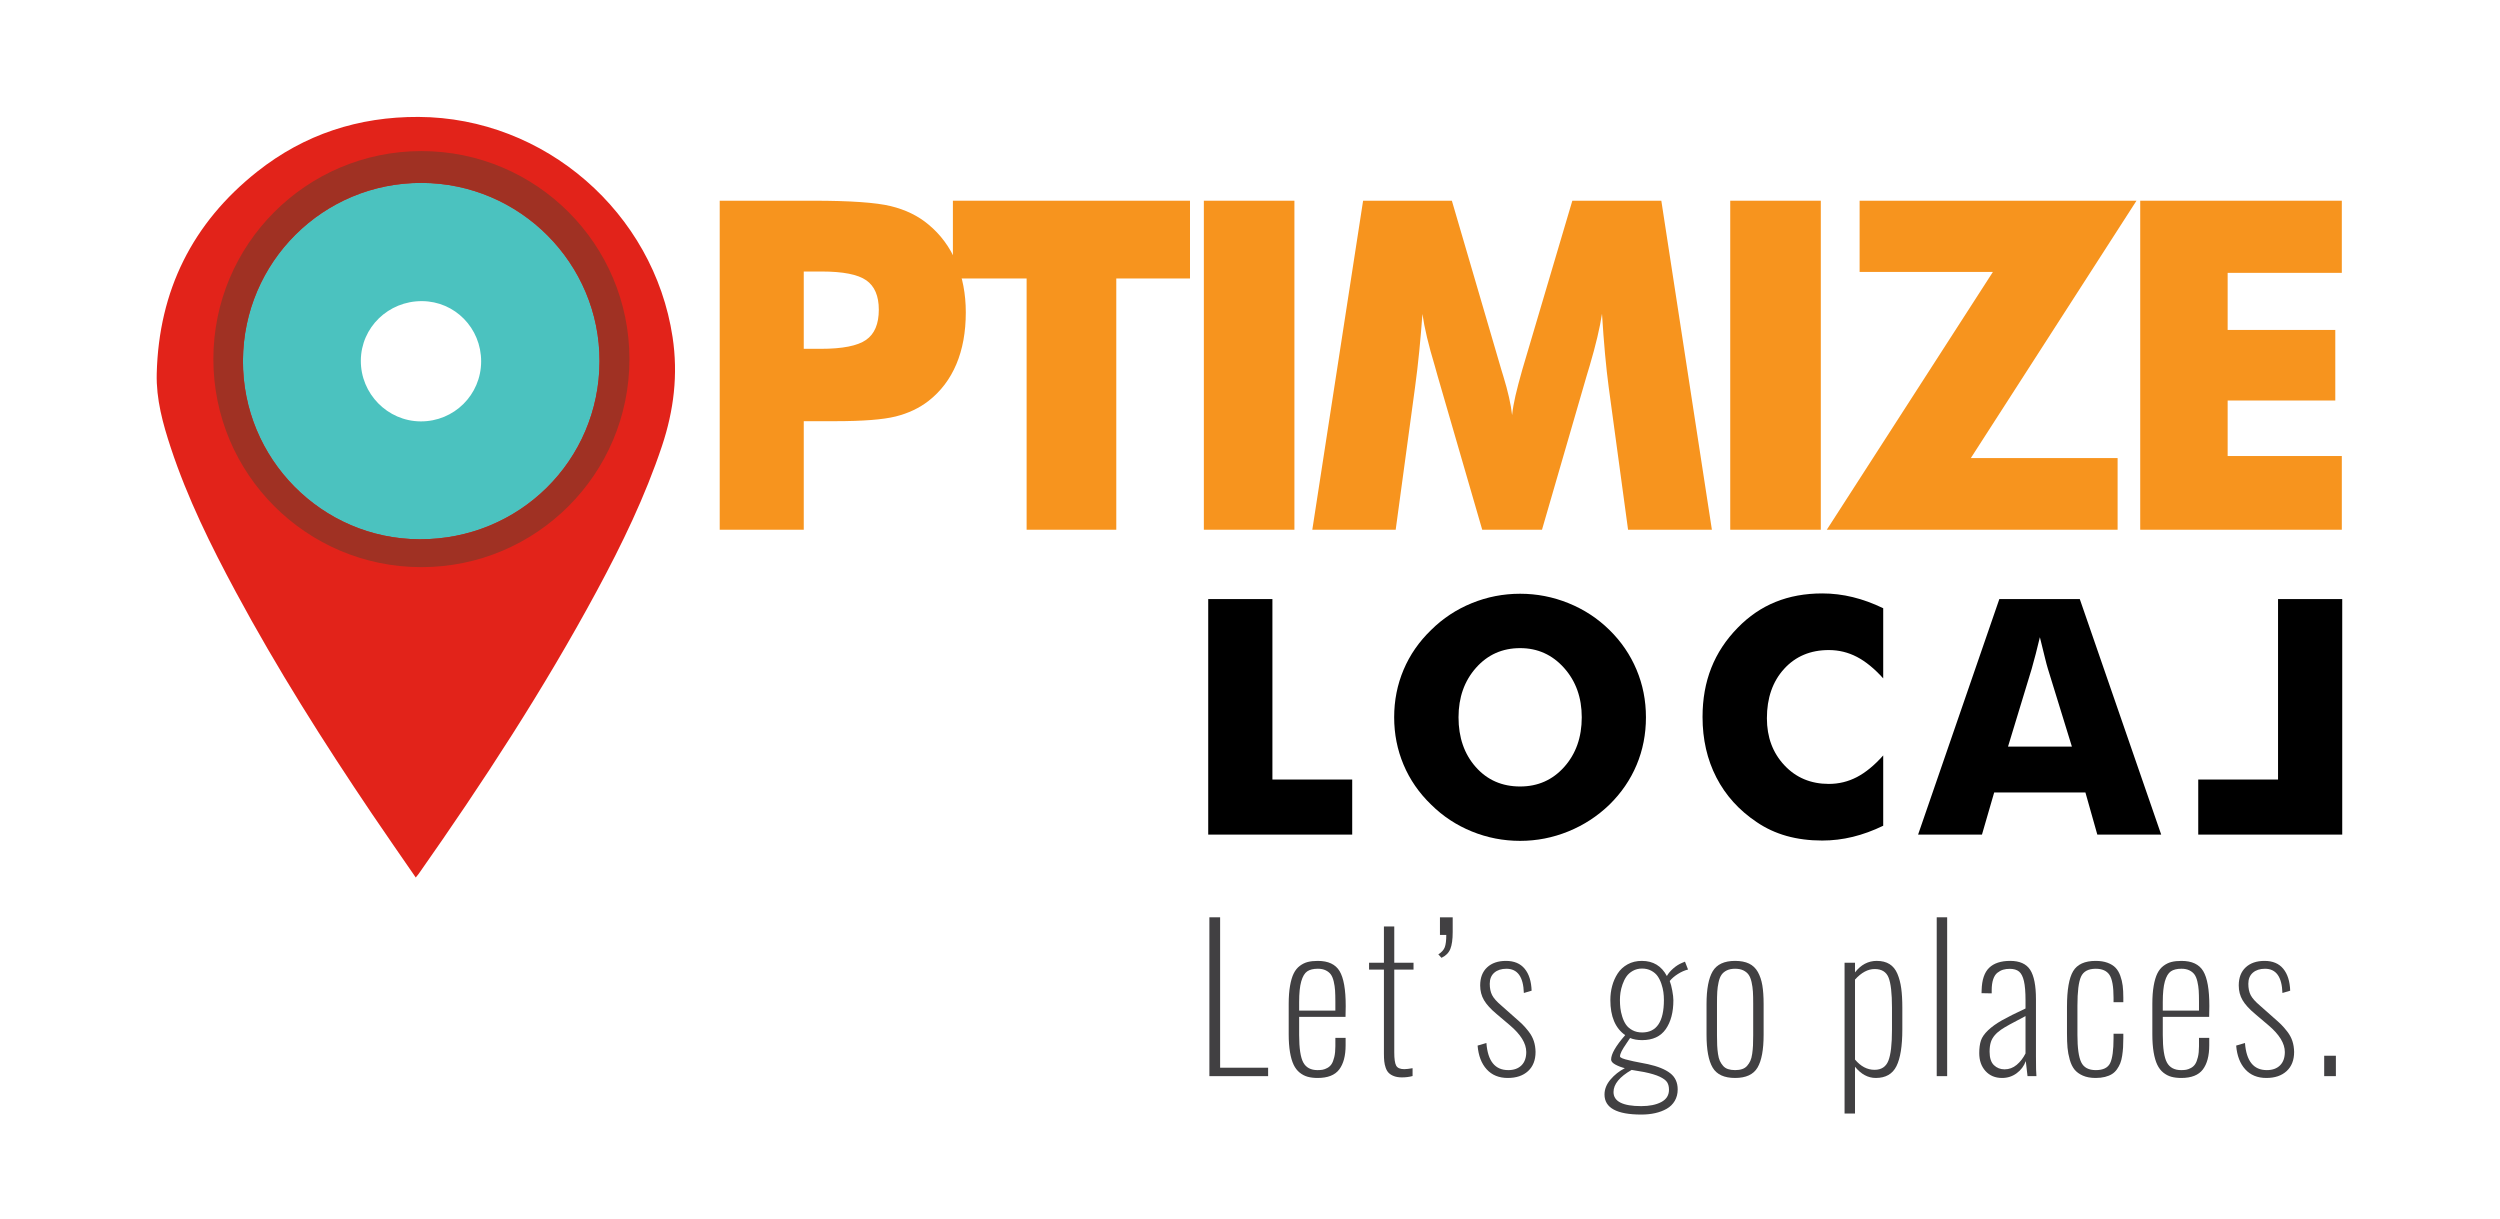 <?xml version="1.0" encoding="UTF-8"?>
<svg xmlns="http://www.w3.org/2000/svg" xmlns:xlink="http://www.w3.org/1999/xlink" version="1.1" id="Layer_1" x="0px" y="0px" width="566px" height="276px" viewBox="0 0 566 276" xml:space="preserve">
<g>
	<path fill="#E2231A" d="M152.272,76.313c-4.263-28.204-28.943-49.703-57.511-49.841c-13.569-0.066-25.86,3.938-36.507,12.368   c-14.706,11.643-22.297,26.97-22.77,45.742c-0.146,5.804,1.384,11.343,3.186,16.798c3.77,11.415,9.07,22.147,14.752,32.698   c9.31,17.288,19.787,33.863,30.764,50.129c3.244,4.807,6.569,9.561,9.942,14.463c0.32-0.403,0.516-0.626,0.686-0.868   c14.511-20.659,28.303-41.772,40.299-64.013c5.708-10.582,10.943-21.381,14.761-32.822   C152.559,92.919,153.553,84.789,152.272,76.313z M94.236,114.056c-18.248,0-33.041-14.793-33.041-33.041   c0-18.248,14.793-33.041,33.041-33.041c18.248,0,33.041,14.793,33.041,33.041C127.276,99.264,112.484,114.056,94.236,114.056z"></path>
	<g>
		<path fill="none" d="M95.536,68.175c-7.622-0.036-13.791,5.953-13.844,13.439c-0.054,7.527,6.047,13.743,13.534,13.79    c7.562,0.048,13.683-6.007,13.705-13.557C108.953,74.292,102.994,68.21,95.536,68.175z"></path>
		<path fill="#4BC2BF" d="M95.464,41.407c-22.287-0.066-40.343,17.876-40.458,40.202c-0.115,22.225,17.839,40.404,39.98,40.482    c22.561,0.08,40.665-17.8,40.749-40.245C135.818,59.649,117.717,41.473,95.464,41.407z M95.226,95.404    c-7.488-0.047-13.588-6.263-13.534-13.79c0.054-7.486,6.223-13.474,13.844-13.439c7.458,0.035,13.417,6.117,13.395,13.671    C108.909,89.396,102.788,95.451,95.226,95.404z"></path>
	</g>
	<path fill="#A03123" d="M95.405,34.205c-26.012,0-47.098,21.087-47.098,47.098c0,26.012,21.087,47.098,47.098,47.098   c26.012,0,47.098-21.087,47.098-47.098C142.503,55.292,121.416,34.205,95.405,34.205z M94.986,122.091   c-22.141-0.078-40.094-18.257-39.98-40.482c0.115-22.326,18.171-40.268,40.458-40.202c22.252,0.066,40.353,18.243,40.271,40.439   C135.651,104.291,117.547,122.171,94.986,122.091z"></path>
	<g>
		<path fill="#F7941E" d="M181.971,119.931h-19.029V45.442h21.216c8.31,0,14.146,0.407,17.503,1.221    c3.357,0.815,6.208,2.205,8.548,4.172c2.747,2.273,4.84,5.113,6.284,8.523c1.44,3.409,2.163,7.2,2.163,11.372    c0,4.444-0.713,8.353-2.138,11.728c-1.424,3.376-3.529,6.149-6.308,8.319c-2.103,1.629-4.58,2.799-7.429,3.511    c-2.849,0.712-7.411,1.068-13.686,1.068h-3.459h-3.664V119.931z M181.971,78.973h3.866c4.885,0,8.295-0.67,10.227-2.01    c1.934-1.34,2.9-3.62,2.9-6.843c0-3.12-0.95-5.342-2.849-6.665c-1.899-1.322-5.258-1.984-10.074-1.984h-4.07V78.973z"></path>
		<path fill="#F7941E" d="M232.426,119.931V63.047h-16.69V45.442h53.679v17.605h-16.688v56.884H232.426z"></path>
		<path fill="#F7941E" d="M272.551,119.931V45.442h20.505v74.489H272.551z"></path>
		<path fill="#F7941E" d="M387.572,119.931h-18.978l-4.376-32.207c-0.304-2.272-0.584-4.799-0.839-7.581    c-0.253-2.781-0.484-5.817-0.686-9.108c-0.476,3.155-1.409,7.09-2.799,11.804c-0.304,0.984-0.525,1.713-0.66,2.187l-10.127,34.904    h-13.533l-10.125-34.904c-0.137-0.474-0.339-1.203-0.611-2.187c-1.425-4.714-2.358-8.632-2.798-11.753    c-0.204,2.816-0.441,5.606-0.713,8.37c-0.272,2.765-0.594,5.521-0.968,8.268l-4.375,32.207h-18.877l11.499-74.489h20.097    l11.246,38.415c0.067,0.272,0.202,0.713,0.407,1.323c1.052,3.427,1.713,6.36,1.985,8.803c0.135-1.323,0.388-2.79,0.762-4.402    c0.374-1.61,0.882-3.552,1.527-5.825l11.346-38.313h20.148L387.572,119.931z"></path>
		<path fill="#F7941E" d="M391.726,119.931V45.442h20.505v74.489H391.726z"></path>
		<path fill="#F7941E" d="M479.426,119.931h-65.838l37.6-58.359h-30.172v-16.13H483.7L446.201,103.7h33.225V119.931z"></path>
		<path fill="#F7941E" d="M484.546,119.931V45.442h45.64v16.333h-25.847v12.924h24.371v15.977h-24.371v12.567h25.847v16.688H484.546    z"></path>
	</g>
	<g>
		<path d="M273.541,188.95v-53.322h14.533v40.865h18.066v12.457H273.541z"></path>
		<path d="M372.642,162.398c0,3.837-0.706,7.431-2.114,10.781c-1.408,3.349-3.459,6.349-6.155,8.996    c-2.719,2.622-5.827,4.644-9.324,6.064c-3.495,1.421-7.127,2.132-10.89,2.132c-3.812,0-7.46-0.711-10.946-2.132    c-3.484-1.419-6.549-3.441-9.196-6.064c-2.744-2.647-4.826-5.658-6.246-9.034c-1.421-3.374-2.132-6.956-2.132-10.744    c0-3.812,0.711-7.399,2.132-10.763c1.419-3.362,3.502-6.367,6.246-9.014c2.647-2.622,5.712-4.644,9.196-6.064    c3.486-1.421,7.134-2.131,10.946-2.131c3.787,0,7.435,0.71,10.946,2.131c3.509,1.42,6.599,3.442,9.268,6.064    c2.672,2.622,4.718,5.622,6.137,8.996C371.931,154.992,372.642,158.586,372.642,162.398z M344.159,178.06    c4.03,0,7.363-1.482,9.999-4.444c2.634-2.962,3.952-6.702,3.952-11.218c0-4.468-1.336-8.195-4.007-11.182s-5.985-4.48-9.943-4.48    c-4.03,0-7.363,1.487-9.997,4.462c-2.635,2.974-3.953,6.707-3.953,11.2c0,4.565,1.3,8.317,3.897,11.254    C336.704,176.591,340.055,178.06,344.159,178.06z"></path>
		<path d="M426.359,137.703v15.881c-1.991-2.21-3.976-3.83-5.954-4.862c-1.981-1.032-4.098-1.549-6.357-1.549    c-4.176,0-7.557,1.428-10.143,4.28c-2.586,2.854-3.879,6.574-3.879,11.164c0,4.273,1.318,7.819,3.953,10.635    c2.634,2.818,5.991,4.226,10.069,4.226c2.26,0,4.377-0.517,6.357-1.549c1.977-1.031,3.963-2.663,5.954-4.898v15.916    c-2.306,1.118-4.601,1.956-6.882,2.514c-2.283,0.558-4.59,0.837-6.922,0.837c-2.913,0-5.602-0.346-8.067-1.037    c-2.465-0.693-4.729-1.743-6.792-3.151c-3.983-2.672-7.017-6.034-9.106-10.089c-2.089-4.055-3.133-8.62-3.133-13.696    c0-4.078,0.661-7.788,1.986-11.126c1.323-3.339,3.32-6.368,5.991-9.088c2.526-2.598,5.373-4.54,8.542-5.827    c3.169-1.287,6.695-1.931,10.58-1.931c2.332,0,4.639,0.28,6.922,0.838C421.758,135.749,424.053,136.587,426.359,137.703z"></path>
		<path d="M434.257,188.95l18.393-53.322h18.212l18.43,53.322h-14.461l-2.695-9.543h-20.652l-2.768,9.543H434.257z M454.617,169.026    h14.459l-5.427-17.592c-0.169-0.533-0.4-1.397-0.691-2.586c-0.292-1.19-0.67-2.719-1.129-4.589    c-0.317,1.311-0.627,2.562-0.929,3.752c-0.305,1.19-0.614,2.33-0.929,3.423L454.617,169.026z"></path>
	</g>
	<g>
		<path d="M497.682,188.95v-12.457h18.066v-40.865h14.533v53.322H497.682z"></path>
	</g>
	<g>
		<g>
			<path fill="#414042" d="M273.805,243.639v-35.962h2.43v34.053h10.867v1.909H273.805z"></path>
			<path fill="#414042" d="M298.313,244.051c-0.854,0-1.605-0.091-2.256-0.271c-0.651-0.181-1.255-0.495-1.812-0.943     s-1.012-1.041-1.366-1.778s-0.629-1.685-0.824-2.842c-0.195-1.156-0.293-2.516-0.293-4.077v-6.854c0-1.576,0.101-2.942,0.304-4.1     c0.202-1.156,0.48-2.093,0.835-2.809s0.816-1.287,1.389-1.714c0.57-0.426,1.174-0.719,1.811-0.878s1.389-0.238,2.256-0.238     c2.356,0,3.998,0.77,4.924,2.31s1.389,4.176,1.389,7.906l-0.044,2.451h-10.498v4.099c0,3.022,0.314,5.105,0.943,6.247     c0.629,1.143,1.703,1.714,3.221,1.714c0.435,0,0.813-0.029,1.14-0.087c0.325-0.058,0.683-0.191,1.073-0.401     c0.391-0.209,0.708-0.499,0.954-0.867c0.246-0.369,0.452-0.896,0.618-1.584c0.167-0.687,0.25-1.507,0.25-2.462v-1.908h2.32v1.691     c0,2.372-0.484,4.197-1.453,5.477C302.224,243.411,300.597,244.051,298.313,244.051z M294.126,228.803h8.199v-1.995     c0-1.027-0.021-1.88-0.065-2.56c-0.043-0.68-0.145-1.359-0.304-2.039s-0.379-1.211-0.661-1.595     c-0.282-0.383-0.669-0.693-1.161-0.933c-0.491-0.238-1.084-0.357-1.778-0.357c-1.026,0-1.829,0.199-2.407,0.597     c-0.579,0.397-1.027,1.149-1.345,2.256c-0.318,1.105-0.478,2.664-0.478,4.674V228.803z"></path>
			<path fill="#414042" d="M317.396,243.921c-0.694,0-1.29-0.095-1.789-0.282s-0.896-0.43-1.193-0.727     c-0.296-0.296-0.527-0.687-0.694-1.171c-0.166-0.484-0.274-0.969-0.325-1.454c-0.051-0.483-0.075-1.059-0.075-1.724V219.52     h-3.362v-1.562h3.362v-8.199h2.342v8.199h4.36v1.562h-4.36v18.762c0,1.461,0.145,2.455,0.435,2.982     c0.289,0.528,0.896,0.792,1.821,0.792c0.448,0,1.077-0.072,1.888-0.217v1.778C319.066,243.819,318.265,243.921,317.396,243.921z"></path>
			<path fill="#414042" d="M326.353,216.852l-0.716-0.781c0.752-0.477,1.239-1.02,1.464-1.627c0.225-0.606,0.336-1.532,0.336-2.775     h-1.431v-3.991h2.885v3.34c0,1.663-0.178,2.936-0.532,3.817C328.004,215.717,327.336,216.389,326.353,216.852z"></path>
			<path fill="#414042" d="M341.359,244.051c-1.995,0-3.587-0.65-4.771-1.952c-1.187-1.302-1.873-3.094-2.061-5.379l1.995-0.586     c0.304,4.093,1.952,6.139,4.945,6.139c1.272,0,2.27-0.358,2.993-1.074c0.723-0.716,1.085-1.724,1.085-3.025     c0-1.952-1.251-3.983-3.753-6.095l-2.972-2.517c-1.315-1.099-2.263-2.14-2.841-3.123c-0.579-0.983-0.868-2.097-0.868-3.34     c0-1.75,0.524-3.113,1.572-4.089c1.049-0.977,2.47-1.464,4.263-1.464c1.851,0,3.265,0.593,4.24,1.778     c0.977,1.186,1.5,2.841,1.572,4.967l-1.757,0.521c-0.115-3.658-1.432-5.487-3.947-5.487c-1.143,0-2.058,0.297-2.744,0.89     s-1.03,1.431-1.03,2.516c0,1.013,0.177,1.865,0.531,2.56s1.053,1.482,2.094,2.364l3.058,2.711     c0.738,0.637,1.32,1.164,1.746,1.583c0.427,0.42,0.896,0.962,1.41,1.627c0.514,0.666,0.893,1.374,1.139,2.126     s0.376,1.569,0.391,2.451c0,1.851-0.564,3.297-1.691,4.338C344.83,243.53,343.297,244.051,341.359,244.051z"></path>
			<path fill="#414042" d="M371.59,252.336c-5.553,0-8.329-1.511-8.329-4.533c0-1.2,0.452-2.331,1.355-3.395     c0.904-1.063,1.985-1.919,3.243-2.569c-0.796-0.203-1.511-0.478-2.147-0.824c-0.637-0.348-0.954-0.724-0.954-1.128     c0-1.259,1.063-3.103,3.188-5.531c-2.242-1.576-3.362-4.229-3.362-7.96c0-1.1,0.138-2.158,0.412-3.178s0.69-1.96,1.247-2.82     c0.557-0.859,1.305-1.551,2.245-2.071c0.939-0.521,2.018-0.78,3.231-0.78c2.56,0,4.447,1.142,5.661,3.427     c0.318-0.578,0.799-1.149,1.442-1.714c0.644-0.563,1.319-0.99,2.028-1.279l0.629-0.261l0.694,1.779     c-0.767,0.188-1.536,0.527-2.31,1.019c-0.774,0.492-1.385,1.02-1.833,1.584c0.217,0.55,0.408,1.272,0.574,2.169     s0.25,1.627,0.25,2.19c0,2.719-0.579,4.902-1.735,6.551c-1.157,1.648-2.936,2.473-5.336,2.473c-1.056,0-1.967-0.159-2.732-0.478     c-0.087,0.145-0.369,0.564-0.847,1.258c-0.477,0.694-0.835,1.273-1.073,1.735c-0.238,0.463-0.358,0.854-0.358,1.172     c0,0.289,0.709,0.585,2.126,0.889c0.478,0.131,1.254,0.297,2.332,0.499c1.077,0.203,1.702,0.325,1.876,0.369     c2.227,0.491,3.904,1.175,5.032,2.05c1.128,0.874,1.691,2.1,1.691,3.676c0,0.969-0.221,1.829-0.661,2.581     c-0.441,0.752-1.049,1.349-1.822,1.79c-0.773,0.44-1.645,0.77-2.613,0.986S372.718,252.336,371.59,252.336z M371.568,250.428     c1.865,0,3.38-0.308,4.544-0.922c1.164-0.615,1.746-1.544,1.746-2.787c0-0.68-0.138-1.24-0.412-1.681     c-0.274-0.441-0.828-0.861-1.659-1.259c-0.832-0.397-2.021-0.755-3.568-1.073l-2.819-0.478c-2.733,1.562-4.1,3.232-4.1,5.011     C365.3,249.365,367.39,250.428,371.568,250.428z M371.785,233.748c3.282,0,4.924-2.451,4.924-7.353     c0-0.607-0.04-1.204-0.119-1.79c-0.08-0.586-0.231-1.211-0.456-1.876c-0.224-0.665-0.51-1.243-0.856-1.735     c-0.347-0.491-0.824-0.9-1.432-1.226s-1.302-0.488-2.082-0.488c-0.781,0-1.479,0.174-2.093,0.521     c-0.615,0.348-1.1,0.778-1.454,1.291c-0.354,0.514-0.646,1.106-0.878,1.778c-0.231,0.673-0.387,1.295-0.467,1.865     c-0.079,0.572-0.119,1.125-0.119,1.66c0,0.636,0.033,1.247,0.098,1.832c0.065,0.586,0.206,1.229,0.423,1.931     s0.499,1.306,0.847,1.812c0.347,0.506,0.835,0.929,1.464,1.269S370.946,233.748,371.785,233.748z"></path>
			<path fill="#414042" d="M397.898,241.708c-0.926,1.562-2.617,2.343-5.075,2.343c-2.459,0-4.15-0.781-5.076-2.343     c-0.925-1.562-1.388-4.041-1.388-7.439v-6.94c0-3.384,0.466-5.86,1.398-7.43c0.933-1.568,2.621-2.353,5.065-2.353     c1.258,0,2.31,0.202,3.155,0.606c0.846,0.405,1.511,1.038,1.996,1.898c0.484,0.86,0.824,1.869,1.02,3.025     c0.194,1.157,0.292,2.574,0.292,4.252v6.94C399.286,237.667,398.823,240.146,397.898,241.708z M391.229,242.045     c0.456,0.151,0.987,0.228,1.595,0.228c0.606,0,1.139-0.076,1.594-0.228c0.455-0.152,0.831-0.398,1.128-0.738     c0.296-0.339,0.538-0.712,0.727-1.116c0.188-0.405,0.329-0.937,0.423-1.595s0.155-1.298,0.185-1.92     c0.028-0.621,0.043-1.395,0.043-2.32v-7.114c0-1.113-0.021-2.028-0.064-2.744c-0.044-0.716-0.145-1.432-0.304-2.147     s-0.384-1.275-0.673-1.681c-0.289-0.404-0.687-0.73-1.192-0.977c-0.507-0.245-1.128-0.368-1.865-0.368     c-0.738,0-1.359,0.123-1.866,0.368c-0.506,0.246-0.903,0.572-1.192,0.977c-0.29,0.405-0.514,0.965-0.673,1.681     s-0.26,1.432-0.304,2.147c-0.043,0.716-0.064,1.631-0.064,2.744v7.114c0,0.926,0.014,1.699,0.043,2.32     c0.029,0.622,0.09,1.262,0.185,1.92c0.094,0.658,0.234,1.189,0.423,1.595c0.188,0.404,0.43,0.777,0.727,1.116     C390.396,241.646,390.773,241.893,391.229,242.045z"></path>
			<path fill="#414042" d="M417.609,252.098v-34.14h2.364v2.19c1.345-1.735,2.985-2.603,4.923-2.603     c1.157,0,2.122,0.242,2.896,0.727c0.772,0.484,1.366,1.214,1.778,2.19c0.412,0.976,0.701,2.071,0.867,3.286     s0.25,2.683,0.25,4.403v4.923c0,3.76-0.445,6.529-1.334,8.308c-0.89,1.778-2.448,2.668-4.675,2.668     c-1.764,0-3.333-0.846-4.706-2.538v10.585H417.609z M424.398,242.207c1.547,0,2.592-0.69,3.134-2.071s0.813-3.713,0.813-6.995     v-5.011c0-3.238-0.257-5.505-0.771-6.8c-0.513-1.294-1.565-1.941-3.155-1.941c-1.519,0-3.001,0.796-4.446,2.387v18.111     C421.274,241.434,422.75,242.207,424.398,242.207z"></path>
			<path fill="#414042" d="M438.473,243.639v-35.962h2.364v35.962H438.473z"></path>
			<path fill="#414042" d="M453.264,244.051c-1.548,0-2.795-0.521-3.742-1.562s-1.421-2.394-1.421-4.057     c0-1.142,0.127-2.093,0.38-2.852c0.253-0.76,0.788-1.529,1.605-2.311c0.816-0.78,1.861-1.532,3.134-2.256     c1.272-0.723,3.059-1.619,5.357-2.689v-1.844c0-1.879-0.119-3.332-0.357-4.359c-0.239-1.026-0.607-1.746-1.106-2.158     s-1.196-0.618-2.093-0.618c-0.564,0-1.067,0.065-1.508,0.195c-0.441,0.13-0.871,0.357-1.291,0.684     c-0.419,0.325-0.741,0.824-0.965,1.496c-0.225,0.673-0.336,1.493-0.336,2.462v0.716l-2.3-0.043c0-0.405,0.008-0.637,0.022-0.694     c0.058-2.328,0.625-4.013,1.702-5.054s2.664-1.562,4.761-1.562c2.141,0,3.647,0.672,4.522,2.017s1.313,3.572,1.313,6.681v12.928     c0,2.443,0.036,3.933,0.108,4.468h-2.017c-0.218-1.938-0.348-3.072-0.391-3.405c-0.405,1.113-1.092,2.028-2.061,2.744     S454.507,244.051,453.264,244.051z M453.827,242.099c1.026,0,1.944-0.34,2.755-1.02c0.81-0.68,1.475-1.54,1.995-2.581v-8.459     c-2.906,1.504-4.743,2.523-5.509,3.059c-1.215,0.839-1.988,1.764-2.321,2.776c-0.202,0.606-0.304,1.352-0.304,2.233     c0,1.403,0.329,2.419,0.987,3.048C452.088,241.784,452.887,242.099,453.827,242.099z"></path>
			<path fill="#414042" d="M474.452,244.051c-1.128,0-2.094-0.178-2.896-0.531c-0.803-0.354-1.432-0.813-1.888-1.378     c-0.455-0.563-0.813-1.305-1.073-2.223c-0.261-0.918-0.431-1.822-0.51-2.711c-0.08-0.89-0.119-1.964-0.119-3.222v-6.029     c0-3.847,0.466-6.543,1.398-8.091c0.933-1.547,2.628-2.32,5.087-2.32c1.041,0,1.941,0.141,2.7,0.423     c0.759,0.281,1.362,0.658,1.812,1.128c0.447,0.47,0.806,1.073,1.073,1.811s0.448,1.489,0.542,2.256s0.142,1.663,0.142,2.689     v1.041h-2.213v-1.02c0-2.516-0.308-4.236-0.922-5.162c-0.614-0.925-1.652-1.388-3.112-1.388c-1.678,0-2.787,0.597-3.329,1.789     c-0.543,1.193-0.813,3.381-0.813,6.562v6.659c0,2.921,0.285,4.975,0.856,6.159c0.571,1.187,1.674,1.779,3.308,1.779     c1.648,0,2.729-0.528,3.243-1.584c0.513-1.055,0.77-2.942,0.77-5.661v-0.997h2.213v0.954c0,0.81-0.019,1.519-0.055,2.126     c-0.036,0.606-0.104,1.243-0.206,1.908s-0.246,1.233-0.434,1.703c-0.188,0.47-0.438,0.925-0.748,1.366     c-0.312,0.441-0.684,0.799-1.117,1.073c-0.434,0.275-0.966,0.492-1.595,0.651C475.938,243.971,475.232,244.051,474.452,244.051z"></path>
			<path fill="#414042" d="M493.84,244.051c-0.853,0-1.604-0.091-2.255-0.271c-0.651-0.181-1.255-0.495-1.812-0.943     s-1.013-1.041-1.366-1.778c-0.354-0.737-0.629-1.685-0.824-2.842c-0.195-1.156-0.293-2.516-0.293-4.077v-6.854     c0-1.576,0.101-2.942,0.304-4.1c0.202-1.156,0.48-2.093,0.835-2.809s0.816-1.287,1.388-1.714     c0.571-0.426,1.175-0.719,1.812-0.878c0.636-0.159,1.388-0.238,2.256-0.238c2.356,0,3.998,0.77,4.924,2.31     c0.925,1.54,1.388,4.176,1.388,7.906l-0.043,2.451h-10.498v4.099c0,3.022,0.314,5.105,0.943,6.247     c0.629,1.143,1.702,1.714,3.221,1.714c0.434,0,0.813-0.029,1.139-0.087s0.684-0.191,1.074-0.401     c0.39-0.209,0.708-0.499,0.954-0.867c0.246-0.369,0.452-0.896,0.618-1.584c0.166-0.687,0.249-1.507,0.249-2.462v-1.908h2.321     v1.691c0,2.372-0.484,4.197-1.453,5.477C497.752,243.411,496.125,244.051,493.84,244.051z M489.654,228.803h8.198v-1.995     c0-1.027-0.021-1.88-0.064-2.56c-0.044-0.68-0.145-1.359-0.304-2.039s-0.38-1.211-0.662-1.595     c-0.281-0.383-0.669-0.693-1.16-0.933c-0.491-0.238-1.084-0.357-1.778-0.357c-1.027,0-1.829,0.199-2.408,0.597     c-0.578,0.397-1.026,1.149-1.345,2.256c-0.317,1.105-0.477,2.664-0.477,4.674V228.803z"></path>
			<path fill="#414042" d="M513.099,244.051c-1.995,0-3.587-0.65-4.771-1.952c-1.187-1.302-1.873-3.094-2.061-5.379l1.995-0.586     c0.304,4.093,1.952,6.139,4.945,6.139c1.272,0,2.27-0.358,2.993-1.074c0.723-0.716,1.085-1.724,1.085-3.025     c0-1.952-1.251-3.983-3.753-6.095l-2.972-2.517c-1.315-1.099-2.263-2.14-2.841-3.123c-0.579-0.983-0.868-2.097-0.868-3.34     c0-1.75,0.524-3.113,1.572-4.089c1.049-0.977,2.47-1.464,4.263-1.464c1.851,0,3.265,0.593,4.24,1.778     c0.977,1.186,1.5,2.841,1.572,4.967l-1.757,0.521c-0.115-3.658-1.432-5.487-3.947-5.487c-1.143,0-2.058,0.297-2.744,0.89     s-1.03,1.431-1.03,2.516c0,1.013,0.177,1.865,0.531,2.56s1.053,1.482,2.094,2.364l3.058,2.711     c0.738,0.637,1.32,1.164,1.746,1.583c0.427,0.42,0.896,0.962,1.41,1.627c0.514,0.666,0.893,1.374,1.139,2.126     s0.376,1.569,0.391,2.451c0,1.851-0.564,3.297-1.691,4.338C516.569,243.53,515.036,244.051,513.099,244.051z"></path>
			<path fill="#414042" d="M526.197,243.639v-4.62h2.646v4.62H526.197z"></path>
		</g>
	</g>
</g>
</svg>
